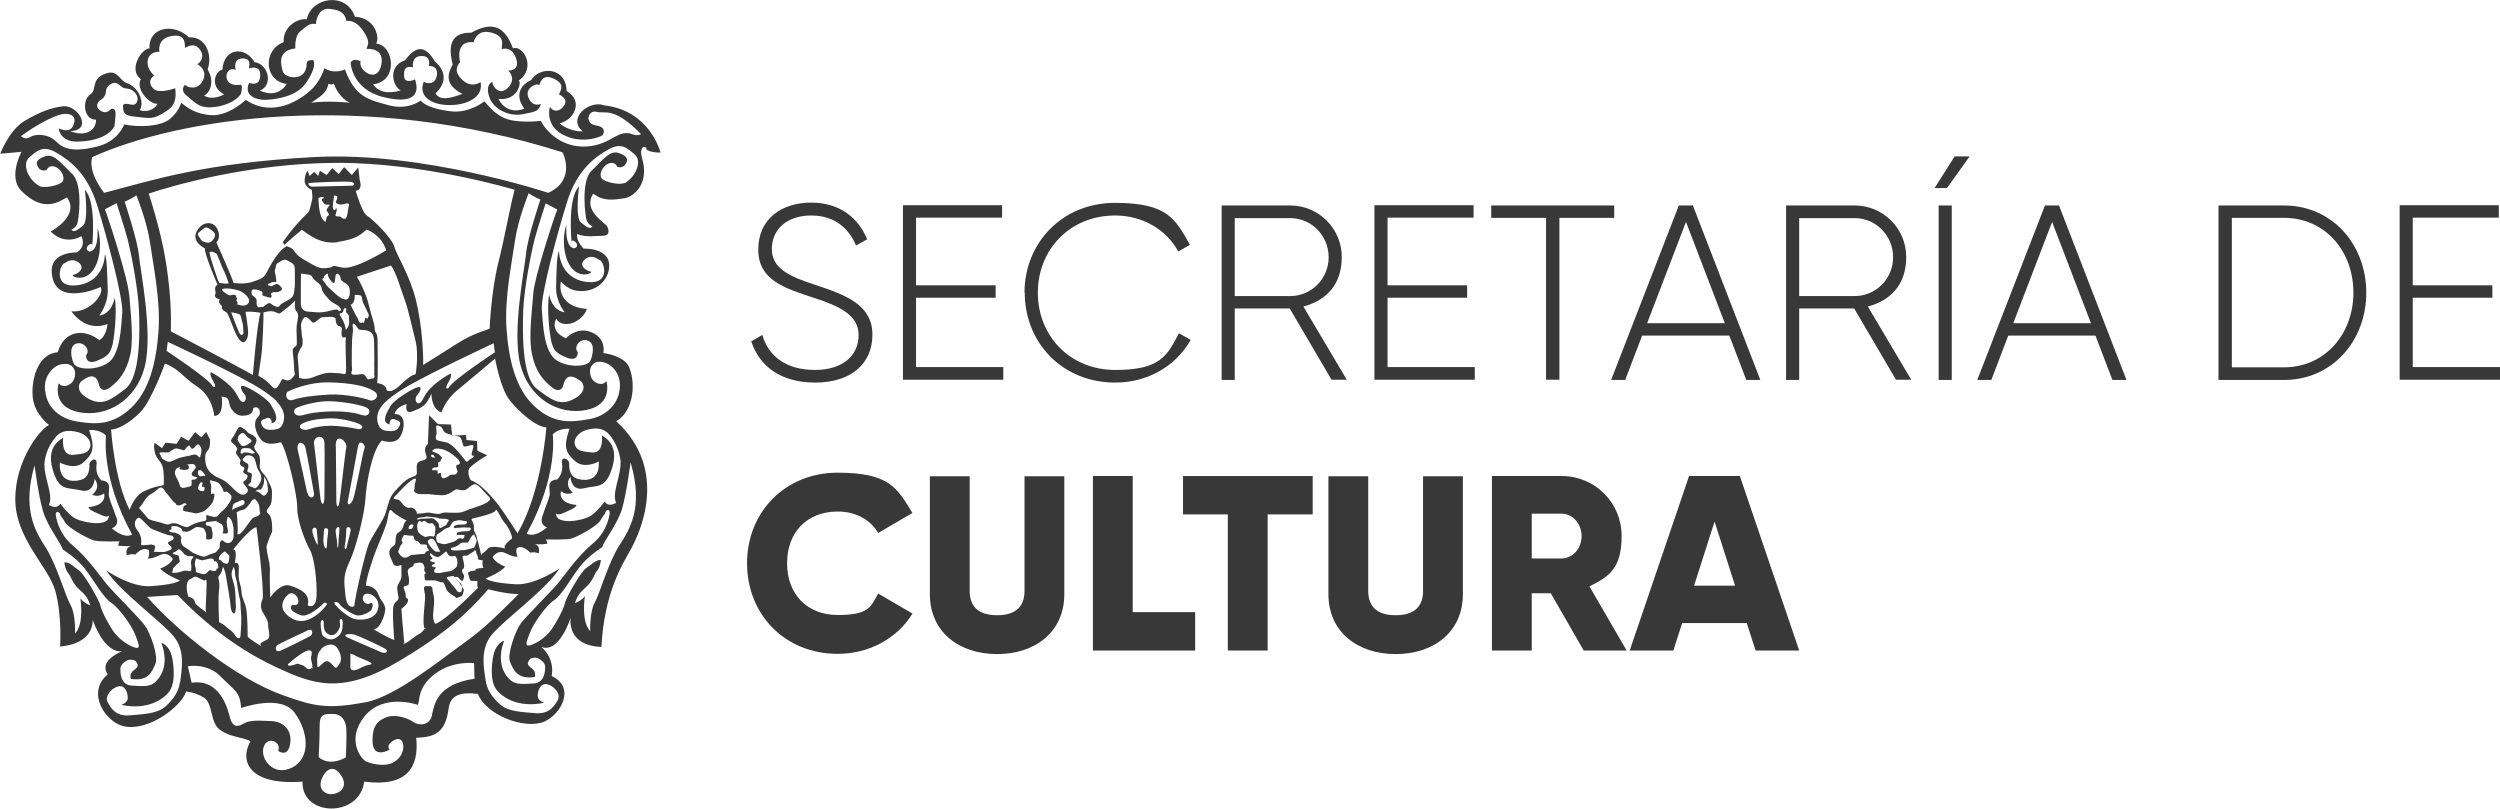<?xml version="1.0" encoding="UTF-8"?>
<svg id="Capa_1" data-name="Capa 1" xmlns="http://www.w3.org/2000/svg" viewBox="0 0 1048.8 339.4">
  <defs>
    <style>
      .cls-1 {
        fill: #383838;
        stroke-width: 0px;
      }
    </style>
  </defs>
  <path class="cls-1" d="m271,62.6c2,1.6,6.1,1.4,6.1,1.4,0,0-4.3-17.6-23.6-19.8-6.4-2.4-15.7,5.6-9,10.9-3.2.3-8.1-1.6-9.7-3.4,6-1.3,10.2-9.3,2.9-13.5-.2-10.2-11.3-10.4-14.8-4.7-9.3,4.6-2.9,12.1-2.9,12.1,0,0-7.1,3.2-10.9-4.1,8.2.9,9.8-7.1,8.5-7.7,7.5-5.1,2-15.1-2.4-13.5-3.3-8.9-8.2-11.7-17.5-6.6-10.6-.2-8.9,8.6-7.8,13.4-1.7,3.2-4.1,8.1,4.1,12.3-2.4.7-9,3.8-11.3-.2,3.3-3.1,5.8-8.2-.3-13.5-4.6-7.7-8.5-5.7-12.5-.4-7.1,2.4-5.5,10.4-1.8,12.7-6.5,1.7-9.6.1-11.6-2.6,10.9-1.3,8.7-16.6,1.3-17.1,1.5-2.2,0-10.7-8.9-11.3-3.8-10.8-18.4-8-20.2,1.1-3.5-.6-10.1,2.9-9.7,9.6-8.9,3.3-8.2,16.4,1.3,17.5-2.9,4.6-7.5,4.6-11.3,2.8,5.7-2.1,3.7-11.2-2.2-11.9-4-6.9-12.9-6-13.5,3.1-2.7.4-5.8,6.8.7,10.4-2.7,1.5-6.2,2-8.4.5,2.5-1.1,4.6-6,1.5-10.9,2.2-6.4-.9-14-7.8-13.5-6.4-6.2-17-4.4-16.6,4.6-3.2,0-9.1,8.9-3.6,12.9-2.4,4.2,3.8,10.8,7,10.3-1.9,3.4-5.7,3.4-7.5,2.7,1.9-2.6.3-9.3-5.5-11.4-2.9-1-3.6-5.2-7.8-4.2-7.5,1.8-4.5,7.2-7.3,8.9-3.8,2.4-2.9,10.9,2.3,10.7,0,4.8-4.7,7.3-10.9,4.8,9.9-.2,3.3-11.3-3.2-10.4-5,.7-9.1,2.2-15.7,6-6.6,3.8-10.4,13.9-10.4,13.9l8.9-.8s-5.8,10.7,0,16.4c9.5,9.6,16.1,4.2,19.1,2.7,5.6,7.8-6.8,14.3-6.8,14.3,0,0,5.1,6.1,12.9,2,2,4.8-2,6.8-2,6.8,0,0-11-.4-10.5,8.2.7,14.3,18,7.5,20.5,6.3,1.8,2.8-4.6,11-12.3,10.2,6.9,9.4,15.2,5.3,15.2,5.3,0,0-.3,5-3.4,6.8-6.6-5.1-14.8-4-17.5,5.1-8.9.7-11.3,12.6-10.4,19.4.9,6.8,6.8,11.1,6.8,11.1-3.6,1.5-14.1,14.5-14.2,31,0,16.7,13.9,28.3,16.8,38.6,2.9,10.4,2,23.3,2,23.3,0,0,13.6-.4,13.7-11.1,5.5,15,12.4,13.1,12.4,13.1,0,0-10.2,3.8-6.1,9.7-9.2,7.6-1,20.1,6.8,21.8,10.7,2.2,24.2-8.6,26.1-14.6,0,0,3.6.2,7.5,2.6,3.8,2.4,2.4,10.4,6.7,13.5,4.4,3.1,8.9,2.9,12.8,4.7-4.8,8.4-.6,18.7,21.8,17-.5,14.8,23.9,15.3,25.9,0,17.9,2.4,23.1-6,21.8-18.4,7.7-.2,12.3-2.1,13.6-12.3.7-5.1,4.1-7.1,12.3-6.1,3.2,8.7,19.6,15.2,27.9,11.6,7-3.1,13.2-14.4,3-19.1.7-3.1.2-8.2-4.3-12.2,7.6,2.9,12.3-12.3,12.3-12.3,0,0-2.1,11.7,12.9,12.3,1.2-22.8,8.8-34.6,12.3-40.9,3.4-6.2,16.6-33-6.1-53.8,6.4-3.4,8.7-14.3,5.5-22.5-2-5.1-10.9-6.1-10.9-6.1,0,0,1.6-6.8-6.1-9.1-5.5-1.6-9.6,2.9-9.6,2.9,0,0-6.8-2.4-4.1-8.2,2.9,4.7,11.1,1.4,12.9-4.1-13.5-1.1-10.9-11.5-10.9-11.5,0,0,2.7,3.2,6.2,3.8,7.4,1.3,13.3-3.4,14-9.3,1.1-8.9-10.7-8.3-10.7-8.3,0,0-3.2-3.2-2.7-6.1,4.1,1.5,8.1.7,10.9.7,2.8,0,2.5-2.1,1.8-3.8-.7-1.6-10.6-6.7-5.9-13.9,4.1,3.4,8.8,2.6,12.9,2,4.2-.6,10.8-6.3,7.5-17-.9-3,0-5.7,2-4.1M31.9,144.2c3.3-1.2,6.2,2.8,4.2,4.8,0,0-.3,4.4,4.7,2.3,5-2,5.4-3.6,6.2-5.9.8-2.3,2.3-15.1,1.1-20.5,0,0-.9,6.7-6.5,7.5,0,0,3.7-4.5,3.6-10.6-.2-6.1-.3-13.7-1.2-15.2,0,0,.2,11.3-11.2,13-11.3,1.7-7.4-9.5-5.6-9.2,0,0,2.9-2.6,5.9-.2,2.9,2.5-.6,4.8-2.3,5.1-1.7.3,3.9,3.3,7.8-1.4,3.9-4.7,4-13.5,2.3-18.2,0,0,.5,6.2-1.4,8.7-1.9,2.5-4.2.2-2.5-1.4.9-.8,1.3-.8,1.5-.6.2.2.2.6.2.6,0,0,1.9-18.3-3.1-23.4,0,0,1.7,13.2-.8,15.1-2.5,1.9-3.9,3.1-4.8,1.6,0,0,1.6-.6,2.3-2.2.8-1.6,2.6-16.6-1.9-21-4.5-4.3-7.6-8.7-11.2-7.6-3.6,1.1-4.4,2.6-3.3,4.5,1.1,1.9,2.6,1.5,3.6,1.4,0,0,.9-2.5,3.7-1.4,2.8,1.1,4.2,4.7,3,6.2-1.2,1.6-7.8,2.9-9.6,1.9-5.1-2.9-7.4-9.5-4.3-12.1,3.1-2.6,5.6-5.3,11.3-2,5.7,3.3,13,8.8,17.1,21.9,4,13,11,39.1,10.6,45.2-.5,6-.8,18.2-6.4,21.4-5.6,3.3-13,2.3-14,0-.9-2.3-2.2-7.1,1.1-8.4M236,63.9s6,11.5-6,17c0,0-52.5-17.5-98.4-15-46,2.5-66.9,9.5-87.9,15,0,0-7-8.5-5-15,36.5-16.5,113.8-28.5,197.3-2m-105.4-20.8c4.4-3,6.4-4.2,7.2-8,0,0,1.1.7,2.3,0,0,0,1.6,5.6,6.7,8,0,0-9.5-1-16.2,0m92.6,105.6c1.5,7.3,4.8,11,8.5,13.9,3.7,2.8,4.6-.9,4.6-.9,1.5-6.8,6.4-2.3,7.3-1.8.9.5,3.2,4.2-2.7,7.4-5.9,3.2-9.4.6-15.7-4.2-6.3-4.9-6-23.5-5.7-33,.4-9.5,3.5-24.9,4.8-29.8,1.3-4.9,4.6-15,4.6-15l4.9,2.6c-1.4,3.3-9.8,29.1-10.1,35.4-.4,6.3-2.1,18.1-.5,25.4m8.6,33.6c2.7-2.9,7.1-2.4,7.1-2.4-2.6,7.6-1.7,9.9,2.3,13.5,3.9,3.6,10,.2,10,.2.6,9.6-7.6,7.9-9.7,7-2.1-.9-2.9-3.9-2.7-5.9.2-2-3.6-4.1-3,0,.6,4.1-2,6.4-2,6.4-5.2.6-2.6,4.2-3.3,7-.8,2.7-1.8,4.9-3,8.6-1.2,3.8,2,4.5,2,4.5-5.8,4.9-8.5,2.6-8.5,2.6,13.3-24.3,10.9-41.4,10.9-41.4m-14.7,41.5s-6-9.5-9-13.2c-3-3.7-7.2-8.1-10.8-9.3,0,0-1.9-3.5-.2-5.3,1.8-1.8,5.6-4.2,7.2-5.1l-4.1-1.9-.2-4.1-4.4-.4-.2-2.1-5.8.2-.5-4.6-5.5-.2-3.7-3.7-.5,12.2s-1.2.5-1.2,2.3,1.6,3.5-.2,4.2c-1.8.7-3.3.4-3.3,3.2s.7,3.2-2.1,4.1c-2.8.9-5.5,4.2-7.4,6.3-1.9,2.1-2.6,5.6-3.5,8.6-.9,3-4.9,8.6-6.7,12.2-1.8,3.5-6.2,23.5-6.5,27,0,0-3,1.8-3.7-4.6-.7-6.4-.9-8.5,1.9-14.5,2.8-6,6.2-20.3,6.5-25.9.3-5.6,2.5-20.1,6.9-24.5,0,0,5.1,1.9,7.4-1.2,2.3-3.2,3-10.2-2.1-9.9,0,0,.5-3,5.1-4.2,0,0-1.2,4.6,2.6,3,3.9-1.6,5.5-2.1,7.8-7.4,0,0-.2,6.5,4.2,7.9,0,0,1.6-5.1,6.3-9,4.8-3.9,16.2-13.6,16.2-13.6,0,0,2.1,12.5,6.2,17.6,4.1,5.1,11.1,11.1,15.3,11.3,0,0-1.9,27.2-12.2,44.6m-4.7,6.3s-6.2-1.8-7.7,0c-1.5,1.8-2.8,2-2.7,2.9,0,0-.5-2.6-1.2-5.1-.8-2.5-.5-2.5-1.2-4.1-.7-1.5-.7-1-.7-3.1s-1.8-3-.5-3.3c2.2-.5,9.3-2.1,9.6-3.4.3-1.4,2.2,3.4,3.7,5.1,1.5,1.6,3.3,5.2,3.2,6.7,0,0-4.7,3.4-2.6,4.3m-12.4,9.1s-4.1.1-3.4,1.6c.7,1.5.3,2.7,1.7,2.8,1.4.1,2.2-.2,2.2.4s-.3,2.2.3,2.4c0,0-13.4,13.7-17.9,15.2,0,0-1.4-.9-.9-5.2.5-4.3.4-6.1-.1-7.6-.5-1.5.2-2.9-1.4-3-1.6,0-2.7-.3-2.4,1.3.3,1.6.5,2.4.4,4.4-.1,2-1.3,10.8-.1,12,0-.1.1-.2.1-.2,0,0,1.1,1.3-.1.2,0,0,0,0,0,0-.3.5-1.2,1.9-2.6,2.5-1.7.8-4.5,3.6-5.9,3.9,0,.1,0,.2,0,.2,0,0-1.5,0-.1-.2,0,0,0,0,0,0-.1-1.6-1.1-12.1-1.2-14.6,0,0,2.7-1.9,2.8-3.5,0-1.6-1.1-.1-1-2.2,0-2.1-1.7-3.3-.4-3.8,1.3-.5,1.8,0,1.8-2.3s-.9-3.5-.4-4.5c.5-1,.9-.9,1.8-1.4.9-.5,0-1.2,1.5-1.5,1.6-.3,2.8-.3,3.2.7.4,1,.5,1.1.3,2-.2.9.5,1,.6,1.5,0,.5-.8.2-.5,1.4.3,1.2-.4,1.6,1,1.7,1.4,0,2.4-.1,3.4,0,1,.2,2,.7,2.7.8.7,0,.7-.3,1.3,1,.6,1.3.7,2.3,1.5,3,.8.7,2.1,1.7,2.6,1.8.5.1.4,1.1,1.5.6,1.1-.5,1.8-.3,2.1-1.6.3-1.3.6-1.6,0-2.4-.5-.8-.9-1.4-1.7-2.4-.8-1-1.8-2.2-1.8-2.2,0,0,1.2-.4,1.9.5.7.9,1.3,1.5,1.6.8.3-.7.7-1.4.4-2.1-.3-.7-1-1.6-.7-2.2.3-.6.7-.5.8-1.3.1-.8,0-1-.3-2.5-.3-1.5-.8-2.2.4-2.2s1.3.1,2.1-.6c.8-.7,1.7-.8,2-1.4.3-.6.8,0,.8,0,0,.7.3,1.5.7,2.3.4.8-.6,1.1,1,1.5.7.2,1,.1,1.1,0,0-.2,0-.3,0-.3,0,0,.1.2,0,.3-.1.8-.3,2.8.4,3.3,0,0-4.3.2-3.3,1.1m-32.4,10.9c.1,2.4-1.3,1.5-2.1,3.9-.7,2.4.3,14.4.3,14.4-2.7-.9-8.7-4.5-8.7-4.5,1.6,0,3.4-2.2,4.6-6.4,1.2-4.2-1.2-4.6-2.6-8.3-1.3-3.6-5.1-3.6-5.1-3.6-.6-1,2.9-11.8,4.1-14.7,1.2-2.8,3.9-9.6,4.5-11.5.6-1.9.8-7,2.2-5.2,1.5,1.8,6.2,4.1,6.2,4.1-1.4.6-1.1,3-2.4,4.2-1.3,1.2-1.3.6-1.8,1.6-.5,1.1-.3,1.4-.5,3.2-.1,1.8-1,1.2-2.2,3-1.2,1.8.7,4.5,1.3,6.1.6,1.7,3.4.5,3.4.5v3.3c0,1.6.3,2.1-1,4.2-1.4,2.1-.5,3.4-.3,5.8m-20,23.9c.2,0,.4.2.6.3.2,0,.5,0,.8.2.8.6,3.3,1.6,4.8,2.2,1.5.6,3.9,1.7,1.6,2-2.3.3-3.7,1.6-5.4,2.1-1.7.5-2.5,0-2.5-1.2s0-2.4,0-4.1c0,0,0-.1,0-.2,0-.8,0-1.3,0-1.3m-1.2-6.7c-2.6-1.4.9-1.9,3.1-1.2,2.2.7,11.6,5.1,12.9,6,1.3,1,0,2.3-2.4,1.1-2.5-1.2-12.2-5.2-13.6-6m-10.9,4.6c1.3-1.1,4.9-3.1,6.9.3,2,3.4,1.2,5.5.3,6.7-.9,1.2-1.2,1.6-2.2.4-1-1.2-2.6-3.1-4.4-1.2-1.9,1.9-2.5,2.2-2.4.5,0-1.7-.5-4.4,1.9-6.6m-25.2-.9s-5.9-3.5-5.9-4.3c0,0,0-8.1-.6-11.4-.6-3.3-1.9-4.6-2-7.3-.1-2.7-1.2-4-1.2-6.8s.7-5.8-1.6-5.2c0,0,1.3-6.2-.7-5.6,0,0,7.3-9.4,9.8-9.4,0,0,3.2,24.7,2.6,30.1,0,0-1.6,2.7,0,5.5,1.6,2.7,2.3,3.6,2.3,5.6s1.3,4.9-.4,5.9c-1.7,1-3.9,1.4-2.3,2.9m-18.2-29.3c.4-.5,1.5-1.5,1.8-3.7.1-1,.9.8,1.3,2.9.4,2.1,2,11.6,2.1,13.6.1,2,1.6,3.9,2,1.6.4-2.3,0-2.1,0-5.7-.1-3.6-.5-5.1-1-6.8-.5-1.7-.9-2.7-.5-4s.7-2.5.9-1.6c.2.9.4,1.1.4,2.2s.3,1.8.6,3.1c.3,1.3.3,1.6.5,2.9.2,1.3.3,2,.6,3.6.3,1.6.6,1.9.6,3.6s.5,5.3.3,8.1c-.2,2.8-.2,4.9-.4,5.5-.2.6-1.2.9-2-.4-.8-1.3-1.7-2.2-2.5-2.7-.8-.5-1.9-1.7-2.7-2.2-.8-.5-1.7-.9-1.7-.9,0,0-.5-9.8,0-13.5.5-3.7-.6-5.1-.2-5.6m-2.6-2.5c-1-.1-.9-.7-2,.6-1.1,1.2-1.6,1-3.7.4-2.1-.5-.8-1-1.4-2.4-.7-1.4.2-3.5.2-3.8,0,0,.9.4,1.9.7,1,.2.3.3,3.2-.4,2.9-.8,2.4,1,2.4,1,1.8-.5,1.8,1.9,1.8,1.9.4,1.4-.8,1.2-.8,1.2.5.7-.5,1.1-1.5,1m-2.8,17c.3,1.5,0,.2,0,.2,0,0-3.8-2.7-4.4-3.6-.6-.9.2-2-3-2.9,0,0-2-6.2.9-7.4,1.8-.7,1.3-1.5,3.4-.5,2,1,2.4,1.4,3.1.8,0,0,0,0,0,0,.8-.7-.4,12,0,13.5m-22.7-28.3c-2.3.3-3.7.4-4.3.3-.6-.1.3-1.4-.4-3.6-.7-2.2-1.3-2.3-2-3.6-.7-1.3-.6-3.5,1-4.3,1-.5,4,4,5.9,4.8,1.9.7,6.3,2.6,7.5,2.6s2,1.2,1,1.9c-1,.7-2.7,1-1.6,1.9,1.2.9,1.7,1.9.6,2.3-1.1.4-1.9,1-3.6.9-1.7-.1-3.3-.1-3.3-.1,0,0,1.6-3.2-.7-2.9m22-23.7c0,1.1-.5,1.3-1.4,1.1-.9-.2-1.5-.7-1.2-1.8.3-1.1.2-.7.8-1.6.3-.5,1.1-.3,1,.2-.1.6-.3.7-.3,1.2s1.2-.2,1.2.9m-.3-5.3c-.4,0-1.4.3-1.8.2-.3-.1-.8-.9-.8-1.2s0-1,.3-1.2c.9-.5,1.2,0,2.3,1.2,1.1,1.2.3,1-.1,1m-1.4-8.1c-.4,1.1-.8-.3-1.8-.7s-1.7.3-5,.8c-3.3.6-4.7,1.9-6,2.1-1.3.1-1.7-.4-2.8-1-1.1-.6-1-1.8-1.4-2.2-1.4-1.3,3.6-.4,3.9-.8.3-.4,1.7-1.2,2.5-1.5.8-.3,3.1.7,3.6.7s1.1-1.3,1.8-1.8c.7-.6.7.4,1.4,1,.7.6,1.4-.6,2.2-1.4.8-.8,1.4.3,1.8,1.1.4.8.1,2.6-.3,3.7m-3.7,11.2c.2,1.1.1.9-.3,1.2-.4.3-1.4.4-2.5.7-1.1.2-1.8,0-2.1-1.1-.3-1.1-.4-1.3-1.3-3-.9-1.6-.9-2.6-.3-3.6.5-1,2.6-1,1.9-.8-.7.2-.3.9.4.9s.8.3,1.9.1c1.1-.2,1.4-.5,1.2-1.5-.2-1-1.6-.4-1.6-.4,0,0,1.2-.4,2.2-.5,1-.1,1.8-.1,2.2.8.4.9-.2,1.2-1,2.2-.8,1-.8,1.4-.1,2,.7.5,1.9.4,1.9.4,0,0-.2,1.1-1.5,1.1s-1,.5-.8,1.6m-6.7,8.8c1.9,1.4,3.3-1.2,4.2-.3.9.9-.9.3-1,1.4-.1,1.1-1.2,1.6,1.7,2,2.9.4,3,1,4.9.4,1.9-.6,2-.4,3.6-2,1.6-1.6,2-2.2,2.3-3.2.3-1,.7-2.5.3-2.7-.4-.3-1.3.1-1.3.1,0,0,0-1.7.1-3,.1-1.3-1.3-3.2.1-2.7,1.4.4,2.7.4,3.6,1.7.9,1.3,1.3,1.9,1.4,2.7.1.9.9-.1,1.7.4.9.6,1.7,1.3,1.7,2s-.1,1.3-1,2.7c-.9,1.4-1.9,2.6-3.3,3.7-1.4,1.2-1.2,2.3-3.3,2-2.2-.3-3-1.3-3-.1s.6,1.7-1.3,2c-1.9.3-3.5.9-4.9,1.6-1.4.7-1.4,1.2-3.2.6-1.7-.6-2.6-1.4-4.3-1.4s-1.6,1.1-4.3.1c-2.7-1-5.6-1.1-6.6-2.3-1-1.2-3.6-4.2-3.6-4.2,1.9-1.6,2.5-4.5,5-5.8,2.6-1.3,3.6-3.5,4.8-2.6,1.2.9.7,1.2,2.2,2.7,1.4,1.6,1.6,2.5,3.5,3.9m-1.3,27.7c0-.9.4-.7,1.2-1.7.8-1,.7-.6,1.4-1.3.7-.7,0-1.2,0-2.1s-.3-.9-.8-1c-.5-.1-.4,0-1.5-.5-1.1-.5.5-.5,1.5-1.5,1-1,1.2-.1,1.8.2.4.2.8.8,1.1,1.3.1.1.2.3.4.3,0,0,.1-.1.8.4.7.5,1.3,0,2.4.3,1.1.3-.1.4-.5,1.6-.4,1.2-.1,1.4,0,2.6,0,1.2,0,1.8-.4,2-.4.2-.6-.1-2-.2-1.4,0-1.5.4-2.9.7-1.4.3-.5.1-2,.2-1.5.1-.4-.4-.5-1.3m19-8.4c-.7.6-.3,1.1-2.6,1.7-2.3.6-2.4,1.7-4.5,1-2.1-.7-3.6-1.3-4.5-2.1-.9-.8-1.6-1.1-2.8-1.9-1.2-.8-1.4-2.8-1.1-3.2.3-.4,0-1.4-.9-1.9-.9-.5-1.7-.8-2.3-.8s-1.7-.2-1.7-.5-.3-.7.4-.7c1.3,0-.6-1.4,1.1-1.5,1.7-.1,2.1.3,3.1.8,1,.5.4,1.7,1.5,1.5,1.1-.2.5.6,2.4-.3,1.9-.9,2.3-1.8,3.5-1.6,1.2.2,2.1.2,2.5.8.4.6.8,1.5.9,2.4.1.9-.4,1.9.5,2,.9.1,2.1,0,2.1-.9s.3-1.6-.1-2.6c-.4-1,.2-1.5-.9-2-1.1-.5-1.5-.1-1.6-.6,0-.5-.8-1,.7-1.2,1.5-.2,1.7-.3,2.4-.3s.6-.4,1.8.3c1.2.7,1.9,1,2.1,1.7.2.7.1.4.2,1.6.1,1.2-.9,1.6.3,1.5,1.2,0,1.7.3,1.6-1,0-1.3-.4-1.7-.4-2.6s-.3-1.1,0-1.9c.3-.8.1-1.9.8-1.4.7.5,1.4,1.8,1.6,2.9.2,1.1.4,1.2.4,2.6s.1,3.2-.2,3.7c-.3.5-.4,1.1-1.2,1.5-.8.4-1.5.3-2.3-.2-.8-.5-1.1-1.2-1.5-.5-.4.7-.6.3-.6,1.5s0,1.6-.7,2.2m13.7-32.1c-.8-.6-1.4,0-1.4-1s.6-1,.4-2.1c-.1-1.1-.8-1.1-1.4-1.5-.6-.4-1.4-1.1-.8-1.5.7-.5,1-1.9,3.3-1.2,2.4.7,1.7,4,3.2,6.2,1.5,2.2,1.3,3.9.6,5.1-.7,1.3-1.8,2.8-2.6,2.2s-2.9-.7-2.2-1.5c.7-.8,1-.4,1.1-1.9.1-1.5.7-2.2-.1-2.8m-4.3-9c.1-.9.3-1.5,1.7-1.5s2.1-.1,2.8.6c.7.7,1.9,1.4,1.2,1.5-.7.1-.6.4-1.7,0-1.1-.4-2.9-.4-3.1,0-.1.4-1.1.4-1-.6m-1.3-5.1c.6-.7-.1-1.1,1-2.1,1.1-1,1.8-.8,2.5.3.7,1.1,2.5,1.7,2.4,2.4-.1.7-.7.7-1.1,1.1-.4.4-2.2,1.5-3.1.8-.8-.7-1.7-2.5-1.7-2.5m11.1,18.2c.2-1.2,0-3.3.3-2.4.3.9,1.1,1.4,1.2,3.1.1,1.6.5,2.5-.1,3.5-.7,1-1.3,1.6-2.3.7-1-1-1.8-1.5-2.4-1.3-.7.2.8-1.1,1.4-.8.8.4,1.6-1.5,1.9-2.7m-5.9,8.6c.7-.9.7-1.4,1.6-1.8.9-.4.8.2,1.6,1.1.8.9.8,2,.9,3.2,0,1.2.9,1.8-.9,2.7-1.8.9-1.4-.4-4.6,4.3-3.2,4.7-3.8,3.1-3.8,3.1.4-2.3-.2-7.9-.3-9,0,0,1.6-.9,2.6-1,1-.1,2.2-1.7,2.9-2.6m-2.4.2c-.4.6-3.8,1.4-5.1,2.5,0,0,.2-.6.4-1.8.2-1.2.9-1.1,3-2.1,2.1-1,2.1.8,1.7,1.4m-10.5,22.6c.3-1.3,0-.4.7-1.4.8-1,1.9-1.4,1.9-1.4,1.1,1.5,1.9,1.3,1.7,2.7-.2,1.4-.2,2.4-1.1,2.5-.9,0-1.6-.4-2.2-1.2-.6-.8-1.3,0-1-1.2m21.5,16.8s-.3-7-.2-10.6c.2-3.6-.5-5.3-1.1-8.4-.6-3.1-.2-3,.9-6.1,1.1-3.1,1.4-1.6,1.1-6.1-.3-4.5-2.2-4.1-2.2-5.1s.9-1.7,1.6-2.8c.6-1.1.6-3.7.6-5.5s-.9-3-1.4-4.1c-.5-1.1-1.2-2.5-2.3-3.6-1.1-1.1-1.6-2.5-1.4-3.6.2-1.1,0-1.7,0-2.8s-.6-1.6-1.4-2.7c-.8-1.1-1.2-1.9-.8-2.6.5-.8.8-1.2.8-2.2s-.6-1.4-1.4-2c-.8-.6-2-.8-2.5-1.6-.5-.8-1.4-1.1-2.5-1.9-1.1-.8-2,1.6-2.5,2.6-.5,1.1-.8,1.2-1.6,2.5-.8,1.2,1.1,1.7,1.9,3,.8,1.2.6.9.2,1.9-.5.9,0,1.2.5,2,.5.8,1.4,1.6,1.2,2.2-.2.6-.5,1.2.2,1.9.6.6,2,.6,1.2,1.9-.8,1.2.3,1.4,1.2,1.9.9.5,0,2.2-.9,2.6-.9.5-.6,1.1.5,2.3,1.1,1.2,1.2,2,.2,3-1.1.9-2.5,1.1-6.2-2.8-3.7-3.9-5.3-3-8.3-5.5-3-2.5-2.7-5.8-2.7-7.2s.6-1.9,1.4-3c.8-1.1.6-4.2.6-4.2l-1.6-3.1-2,2.3-2.6-2.2-2.8,3.6-3.1-1.7-1.9,3-4.7-.5-1.4,2.3-3.1-2.2s-.6.8,0,3.7c.6,3,2.5,3.6,3.3,6.2.8,2.6.5,7.8.5,7.8l-.8.2c-.8.2-3,.3-7.3,2.3-4.4,2-6.2,7.9-6.2,7.9-6.4-12.3-7.8-33.7-7.8-33.7,2.5,0,7.6-2.5,12.3-7.3,4.7-4.8,10.3-20.4,10.3-20.4,6.1,2.3,7.3,5.6,13.7,9.8,6.4,4.2,7,12.2,7,12.2,4.4-.2,3.1-8.1,3.1-8.1,4.2.2,2.3,2.7,4.2,5.3,1.9,2.6,3.6,3,6.4,2.5s2.6-3,2.6-3c2.5-1.4,3.9,2,1.9,3.9-2,1.9-1.1,6.2,1.4,9.3,2.5,3.1,8.3,1.1,8.3,1.1,2.2,2.2,7,22.1,6.9,27.3-.2,5.1,3.4,14.6,5.3,17.8,1.9,3.1,3.1,13.7,2.8,19.5-.3,5.8-3.7,3.9-3.7,3.9,1.2-5-3.1-6.9-7.3-8.3-4.2-1.4-8.3,4.8-8.3,4.8m-64.7-33.4c-1.2-3.8-2.3-5.9-3-8.6-.8-2.7,1.8-6.4-3.3-7,0,0-2.6-2.3-2-6.4.6-4.1-3.2-2-3,0,.2,2-.6,5-2.7,5.9-2.1.9-10.3,2.6-9.7-7,0,0,6.1,3.5,10-.1,3.9-3.6,4.9-5.9,2.3-13.5,0,0,4.4-.5,7.1,2.4,0,0-2.4,17.1,10.9,41.4,0,0-2.7,2.3-8.5-2.6,0,0,3.2-.8,2-4.5m58.5-91.9c-.7-.7-.7-.8-1.7-1.5,0,0-.8-2.3.8-2.3s3.3.6,3.6,1.2c.3.7-.8,1.2,1,1.7,1.8.4,2.4,1,2.8.2.3-.8-.8-1.1.2-1.7,1-.5,1.9,0,2.8-.4.9-.4,1.9-.9,1.1-1.9-.8-1-1.7-1.7-2.5-1.2-.9.4-1.9,1.1-2.1.7-.2-.4-2.4-.1,0-1.3,2.4-1.2,2.8.9,2.4-1.9-.3-2.8-.8-2.6-.3-4,.4-1.3,0-1.9,1.3-2.6,1.3-.8,2.3-1.7,3.6-1,1.3.7,3.1,1.4,3.2,2.9.1,1.4.1,0,.1,3.3s.1,4.4-.2,6.2c-.3,1.8-.1,2.6-2,3.9-1.9,1.2-1.3.7-3,1.7-1.7,1-1,2-3,1.3-2-.7-1.9-2.1-3.6-.9-1.8,1.2-1.1,1.2-2.2,1.2s-1.4.5-1.9-.6c-.4-1.1.2-2.2-.4-2.9m33.4-37.5c-.5.8-1.2,0-1.2-1.1s.5-3.7.5-4.1c0,0-.1.4-.1-.3s1.5.1,1.5.1c0,0,.1,1.1-.5,2-.7.9,1.7,1.7,2.9,1.3,1.2-.4,2.9-.7,2.5.4-.4,1.1-.4,2.8-.8,4.3-.4,1.5-.8,1.5-1.6,1.3-.8-.1-.4-.8-1.9-.9-1.5-.1-1.6,0-1.1-1.5.5-1.5.3-2.4-.3-1.6m-9.7-9.4c-.8.1-2.2-1.1-1.4-1.5.5-.2,16.7-1,18.1-.4,1.4.6.8,1.4,0,1.5-.8.1-15.8.3-16.7.4m6.2,10.2c.3.9,1.5,1.5.3,2.1-1.2.7-.1,3.9-2,1.6-1.9-2.3-1.9-9.1-1.9-9.1,1.2-.8,3.1-.3,2,.1-1.1.4-.3,1.5.5,2.3s2.7-.1,2.1.7c-.5.8-1.3,1.3-1.1,2.3m4.6,13c7.8-1.2,9.5-3,12.1-5.2,0,0,6.2,2,8.2,8.7,0,0-13.4,8.5-18.7,7.2-5.3-1.3-2.6-.3-5.2.1-2.6.4-3.9.4-6.6-1.1-2.7-1.6-5-2.7-6.5-4-1.4-1.3-1.6-2.5-3-3.2-1.4-.7-2.5-.9-2.5-1.3s7.1-6.3,7.1-6.3c2.3,1.4,7.4,6.3,15.1,5.2m47.3,55.1s-8.5,4.4-11.1,9.9c-2.6,5.5-4.5.9-3-.7,1.5-1.6,2.8-4.7-.7-3.1-3.5,1.6-9.1,5.4-10.3,7.4-1.1,2-4.3,6.7-.7,7.8,3.6,1.1.2,0,.2,0,0,0,0-2.9,2.1-2.1,2.2.7,3,1.2,1.9,3.2-1.1,2-3.2,1.8-4.4,1.7-1.2,0-3.1-.4-3.8-1.7-.7-1.3-2.6-5.4,2.2-10.2,1.4-1.4,4.4-3.9,9.8-7,12.1-6.8,31.9-16,35.9-17.9l.5,3.8s-17.8,11.7-19.4,14.9c0,0-1.3.9-.9-.6.4-1.5,2.6-3.9,1.7-5.4m-14.7.3c-1.5.3-3.2,1.5-6.8,4.9-3.6,3.4-5.3,1.8-5.3,1.8-.1-2.7-4-3-4-3,.5-2.1.2-13.9.2-17.8s-1.2-2.9-1.2-5-1.2-4.6-2.4-9.7c-1.2-5.1-3.9-10.3-5.1-12.1l14.3-4.7c2.2,2.6,4.3,10.5,5.7,14.1,1.4,3.6,3.3,12.1,4.7,17.8,1.3,5.7,0,13.6,0,13.6m-33.3,53c0-2.7-.2-19.4-.2-23.4,0,0-.6,3.8,0-.5.5-4.4,4.9-.6,4.4,1.6-.5,2.2-2.4,19.9-2.9,23-.5,3.1-1.3,2-1.3-.7m1.3,12.1c0,1.8-.4,3.7-.4,5.8s-.5,2.7-.5.9-.7-4.8-.7-6,1.6-2.6,1.6-.7m.1,38.5c0-.9,1-1.2,1.2-.2.2,1.1,0,3.6-.4,4.7-.3,1.1-2.3,3-4,3.2-1.7.2-3.6-1-4-1.7-.4-.7-1-4.7-.7-5.7.3-1,1.2-.9,1.2.3s0,2.8.7,3.8c.7,1,2.8,2.7,4.8.4,2-2.2,1.2-4,1.2-4.9m-9.6-38c.3,2.5.4,4.6.4,5.8s-1.6-2.4-2.2-4.8c-.5-2.4,1.6-2.6,1.8-1.1m-4-15.5c-.5-2.6-4-18.1-4-18.1-.7-3.8,2.6-3.8,3.3-.7.7,3.1,3.1,16.4,3.5,18.8.4,2.4-2.2,2.6-2.7,0m2.7-21c.2-3.3,4.2-3.5,4.4-.2.2,3.3,0,19,0,23s-1.5,3.5-1.8-.6c-.4-4-2.6-22.3-2.6-22.3m4.2,36.9c0-1.5,1.8-1.3,1.8,0s-.5,3.1-.5,5.5-.7,2.7-1.3.5c-.5-2.2,0-4.4,0-6m2.9-44c-3.3,0-6.6.5-9.3,1.5-2.7.9-5.1-1.1-2.7-2.4,2.5-1.3,6.2-2,11-2.2,4.8-.2,10.6,1.3,13,2.4,2.4,1.1.9,2.6-1.1,2-2-.5-7.5-1.3-10.8-1.3m5.8,50c.4-2,.6-5.3.6-6.6s1.8-1.1,1.8.2-1.1,4.6-1.5,6.8c-.4,2.2-1.3,1.6-.9-.4m1.3-18.8c.5-2.2,3.7-19.9,4.2-22.6.5-3.3,3.5-.5,2.7.9-.7,1.5-3.8,19.4-4.9,21.7-1.1,2.4-2.6,2.2-2,0m6-35.6c-2.6-1.1-8.2-1.8-13.7-1.6-5.5.2-8.2.7-11.5,1.6-3.3.9-4.7-2.2-2-3.3,2.5-1,8.2-2.7,13.7-2.6,5.5.2,13,1.5,15.3,2.7,2.4,1.3.7,4.2-1.8,3.1m-13.7-8.6c-6.9.4-12.1,1.1-15.2,2.2-3.1,1.1-3.8-2.7-2.2-3.5,0,0,7.8-4,17.2-3.8,9.3.2,15.7,1.6,18.8,3.7,3.1,2-.2,4.6-1.8,3.8-1.6-.7-9.9-2.7-16.8-2.4m-.7-50.4c0,.8.1,1.3,1.6,3.1,1.5,1.7,1.3-1.2,1.6-2.7.3-1.5,2-.4,2.1,1.3.1,1.7,3.2,1.7,3.7,4.1.5,2.4-.1,4.5-1.2,4.7-2.4.4-5.9-3.6-6.9-4.4-1.1-.8-2.3-2.7-2.3-2.7-1.9-1.7-.3-1.9-.3-1.9-.5-.5,1.6-2.4,1.6-1.6m8.3,16.7c1,.8.4,1.5.7,3.2.2,1.7-1.5,4-1.5,3.3s-.3-2.6-1.9-5.1c-1.5-2.4.2-1.2.6-2.1,0,0,.4-.3.4-1s1.3-1.1,1.2-.3c-.1.8-.4,1.2.6,2m-8.2-6.4c2.2,2.3,2.8,1.8,4.5,3.3,1.8,1.5.2,2.4-.2,1.7-.4-.8-1.3-.5-4.6.3s-5,.3-8.2.1c-3.2-.2-3-3.3-3-3.3,0,0,0-12.2.1-12.6h.4s1.1.1,2.8.4c1.7.3,1.2,1.2,2.9,2.6,1.7,1.4,2.4,1.9,2.5,2.9.1,1,.5,2.2,2.8,4.5m-11,16.5c0-1.2-.4-3.9-.4-5s0-1.3.8-2.8c.8-1.4,1.4-.9,1.9-.6.6.4,1.7,1.5,2,1.9.3.3,1,.2,2.4-1,1.4-1.2,1.1-1.1,3.2-1.2,2.1-.1,3.2-.2,3.9.3.7.6,0,1,.7,2.5.7,1.5,1.2.7,1.9,1.4.7.8,0,1.1.2,3.2.2,2.1,1.9.7,1.8,1.1-.1.4-.1,1.7-.1,4s.1,2.1.1,4.5.1,2.3.1,4.2-.2,2.4-.2,2.4c0,0,0,.6-1.3.2-1.3-.3-1.5-.2-4.5-.4-3-.2-5.3.9-8.3,2-3,1.1-5.4.1-5.4.1,0-.9-.4-7.2-.6-8.6-.1-1.4.4-2,.8-2.9.3-.9.8-1.2,1.1-2,.3-.8.1-2.3.1-3.5m21.8-17.8s2,0,2.5.2.6.7.8,1.8c.2,1.1.3,1.4,1.2,3.1.9,1.7.5,1.3,1.2,2.5.7,1.2,0,1.8-.2,2.3-.2.6-.8-1.4-1.2.7-.4,2.1-.4.6-1.1,1-.7.4-1.4-.2-1.5-.9-.1-.7-.9-1.5-2.2-4.3-1.3-2.8-1.4-1.8-.3-2.8,1.1-1,.9-3.6.9-3.6m8.4,33.8c-.1,1.8-1,1.1-2.1,1.5-1.1.4-1-.2-1.9-1.4-.9-1.2-1.9-.4-4.4-.4s-.9-1.4-1.1-2.4c-.2-1-.1-7.2-.1-8.5s.1-4.9.4-6.7c.3-1.9-.3-2.9,0-3.6l.4-.3s.7.4,1.5,1.7c.9,1.2.8.9,2.2,1,1.4.1,2.6.3,3.4.9.8.6,1.1,1.3,1.3,2.5.2,1.2.1,2.2.2,5.4.1,3.2,0,4.1,0,5.8s.1,2.9,0,4.6m-46.5-26.5s3-1.1,5-.2c1.9.9,1.5.9,3.7-.8,2.2-1.6,4-3.3,4.5-3.9.4-.6-.6,2.8.6,4.3,1.2,1.5.7,2.2.6,3.6-.1,1.3-.5,1.5-.5,4.3s.3,5.7,0,6.4c-.3.7-1.8.9-1.6,2.5.2,1.7.6,6,.6,7.5s.6,2.1,0,2.8c-.6.7-1.8,2.6-3.6,1.8-1.8-.7-1.3-.5-2.4,1.4-1,1.8-1.8,3-3.3,1.3-1.5-1.6-2.4-2.4-3.6-3.2s-2.1-1.3-2.1-1.3c0,0,.7-4.8,1.2-8.1.5-3.3,1.1-16.9.9-18.7m5.5,37.6c4.8,4.8,3,8.9,2.2,10.2-.7,1.3-2.6,1.6-3.8,1.7-1.2,0-3.3.3-4.4-1.7-1.1-2-.4-2.4,1.9-3.2,2.2-.7,2.1,2.1,2.1,2.1,0,0-3.4,1.2.2,0,3.6-1.1.5-5.9-.6-7.8-1.1-2-6.7-5.8-10.3-7.4-3.5-1.6-2.2,1.5-.7,3.1,1.5,1.6-.4,6.1-3,.6-2.6-5.5-11.1-9.9-11.1-9.9-.9,1.5,1.3,3.9,1.7,5.4.4,1.5-.9.6-.9.6-1.6-3.2-19.4-14.9-19.4-14.9l.5-3.8c4,1.9,23.8,11.1,35.9,17.9,5.4,3.1,8.4,5.6,9.8,7m.6,102.1c1.6-.9,12.7-6.1,12.7-6.1,1.9-.7,2,1.8.8,2.5-1.2.7-10.4,5.3-12.6,6.2-2.2.9-2.5-1.7-.9-2.6m4.4,8c.9-.8,4.5-4,7.2-5.2,2.7-1.2,2.7.6,2.3,2-.5,1.6.7,3.3.4,4.6,0,.2.2.5.3.6,0,0-.2,0-.6-.2-.7,1-1.7.6-3.4-1h0c-.8-.3-1.7-.5-2.5-.8-.7.2-1.4.5-2.1.7-1.5.4-2.5,0-1.6-.8m8-18.3c-4.4,1.7-8.5-1.2-10-3.6-1.5-2.5-.3-5.1,1.7-6.9,2-1.9,4.5.8,4.4,2.9-.2,2.1-2.5,1.3-2.5,1.3-2,1.8.8,3.5,3.6,4.4,2.8,1,8.1-3.6,9.2-4.8,1.1-1.2,2.2,0,1.3.8-.9.9-3.2,4.2-7.6,5.9m11.3-6.5c-1-1.5,1.5-1.1,2,0,.4,1,5.1,4.1,7,4.6,2,.5,5.1-1.1,6-1.9.9-.8,1.4-4-.2-3.1-1.6.9-3.9-.9-2.8-3.2,1.1-2.3,7.1.2,6.2,5.1-.9,4.9-6.4,5.2-9.4,4.8-3-.4-7.8-4.9-8.7-6.2m33.3-49.6c.3,1.2-.7,2,.3,2.6,1,.6,1,.7,3.5.7s1.7-.1,5.2.3c3.5.4,4.6,0,6.3-1,1.7-1,1.9-1.6,3.2-1.2,1.3.4,2.7.4,3.7-.4,1-.9,2.4-1.9,3.2-1.9s2.2,1.3,3.9,3.3c1.7,2,3,2.5,2.3,3.3-.7.9-1.7,1.6-4.6,2.6-2.9,1-4.8,1.6-6.1,2.2-1.3.6-2.3.6-4.9.6s-3.3-.4-5,.3c-1.7.7-4-.7-6.2-.3-2.2.4-3.8.4-3.8.4,0,0,.1-1.3-1.4-2.2-1.6-.9-1.7.3-3.3-.7-1.6-1-2-2.7-3.2-3-1.2-.3-2.6-.1-1.4-1.3,1.2-1.2,6.3-7.1,8.4-7.5,1.3-.3-.3,2,0,3.2m8.9-25.1c.1-.8,2.1-.3,2.6.7.6,1,.4,1.8,2.8,2.5,2.4.7,3.2.8,4.2,1,1,.1,1.5,2.8,1.9,3.9.4,1.1,4.2-1.2,4.2.1s-1.4,4-.3,4,.1,1.1-.8,1.4c-1,.3-1.4,1.9-2.2.8-.8-1.1-2.5-3.2-3.6-4.4-1.1-1.2-2.8-2.9-4.4-3.3-1.7-.4-3.5-.7-4-1-.6-.3-.6-1.5-.3-2.1.4-.9-.1-2.8,0-3.6m9.5,14.2s.8,1.1.2,1.6c-.5.5-1.3-.1-1.3,1s.9,1.8.4,2.5c-.4.8-.7.9-1.9.9s-1.3.5-2.3,1c-1,.4-1.5.8-2.1.3-.5-.4-.5-1-.4-1.5.1-.5-.7-.7-1.2-.2-.5.4-.3-1.3-.3-1.3,0,0-.9-.3-1.6-.1-.8.2-1-.8-.1-1.1.9-.3,1.9.1,2-.8.1-.9-.5-.8,0-1.4.5-.7.8.2,1-.9.2-1.1,1.1-.6.1-1.6-1-1.1-.9-1-2-1.5-1.1-.5-1.3-.4-1.6-.7-.3-.2.7-.9.9-1,0,0,4.4-1.4,10.3,4.8m-10.8-2.2c.2,0,.5.7.7,1.1,0,0,.2.1.2.3,0,.2,0,0-.2-.3-.2-.1-.7,0-1.1-.2-.7-.3-.5-.5-.5-.9s.7-.1,1,0m10,44.7c-.1,1.2.1,2-1,2.8-1.1.9-1.4,1.2-2.7,1.3-1.3.1-3.3.7-4.2.7s-2.2,0-1.8-1.2c.4-1.2,1.2-.9.4-1.2-.8-.3-1.9-.2-1.3-.9.5-.7,1.4-.4,1.1-1-.3-.5-1.9-.3-1.9-1s1.2-.4.9-1c-.3-.5-1.5-1.3-.8-2.1,0,0,2.1,2.2,3.6,1.5,1.5-.7,2.7-2.4,3.1-2.1.3.3.5,1.5,1.6,1.9,1.1.3,1.8-.5,2.2.1.4.7.8.9.7,2.1m1.2,9c1.3,1.3.8,1.7.7,3.1-.1,1.4-1.8.8-2.1.1-.3-.7-3.9-4.5-4.2-5.4-.1-.4,2.9-.7,2.9-.7,0,0,1.4,1.7,2.6,2.9m-24.2-17.3c-.6-.9.3-1.6.5-2.4s1.9,0,3.4-.1c1.5-.1.5.4,1.3,1.6.8,1.2.9,0,1.9,1.3,1,1.3.8.6,2.4.8,1.6.2.5.6,1.3,1.7.8,1.1.5.7-.5,1.2-1,.5-.2,1-1.5,1.1-1.3.1-1,0-3.8.3-2.8.3-1.2.5-3,1.1-1.8.6-2.6-.8-3.3-1.6-.7-.8,0-1.6.4-2.8.4-1.2,1.5-1.4.9-2.2m2.7-5.4c0-.9.3-1.8,1.4-1.8s.6.7.2,1.5c-.5.8-1.5.3-1.5.3m7.5-5.1c1,0,3.1.3,4,.4.9.1.8.5,2.5.5s1.4,0,2.4.3c1,.4-.1.9-.4,1.8s-1.3.9-2.3,1.6c-1,.7-1-.3-1-1s-.8-1.6-2.1-2.6c0,0-.6-.3-1.2-.3s-3.1.2-3.7.2-.7,0-1.7.3c-1,.2-.9-.7,1.6-.9,2.5-.2.9-.3,1.9-.3m11.9,4.9c.3-.3,1.3-.1,2.7-.3,1.4-.2,1.9.1,3.2,0,1.3-.1.5,1.5-.2,1.5s-3.1.1-4.2.4c-1.1.3-.8,1.2-.8,1.2,0,0,1.2-.1,2.4,0,1.2.1,1,0,.7,1-.3,1-.8.4-1.8.4s-1.2.9-2.5,1.4c-1.3.5-1.5.4-3,.9-1.4.4-1.6.1-3.2-.3-1.5-.4-.7-1.2-1.3-1.9,0,0,.2-1.3.4-1.6.2-.3,2-1.2,2.6-1.9.7-.7,2.2-1.1,2.5-1.2.3-.1.8-1.1,1.3-1.9.5-.8,1.2-.7,2.3-1,1.1-.3,2,.2,3.3.3,1.3.1.3,1.3-.2,1.4-.5.1-1.9,0-2.8.1-1,.1-1,.2-1.6.5-.7.3-.2,1.1.1.8m-8.4,2.7c0,1.5-.8.8-1.8.8s-1.7.3-2.2.4c0,0-1.8-.8-2.6-1.7-.8-.8-.7-2.2-.8-2.9-.1-.7.4-1.7.8-2.1.4-.4,1.1.7,1.4.3.3-.4,1-.6,1.4-.1.4.4,1.4,1.1,2.2.7.8-.4,1.3.8,1.7,1.4.4.6,0,1.7,0,3.2m-2.5,4.4c-.8-1.2-.7-1.5.1-2.2.8-.7,1.8-.3,2.4.7.6,1,1.7,3.6,2.2,4.4,0,0-1.3.1-1.8,0-.6-.1-2.1-1.7-2.9-2.9m9.7,2.3c-1.1-.3-.4-1.2,0-1.1.6.1,2.2-.7,2.8-1.2.6-.5.9-1,2.1-.9,1.2,0,1.7,0,1.7,0,0,0,.6-.8.9-1.6.3-.8,1.8-2.3,1.8-1.7s.7,1.2.9,2c.2.8-.1,1.4-.6,2.6-.5,1.2-.7.9-2.1,1.3-1.4.4-2.1.6-3.5.6s-2.9.3-4,0m15.8-93c-1.8.9-6.6,1.8-13.7,6.3-7,4.5-14.3,9-14.3,9,.2-3.2-.3-16.4-3-27.2-2.7-10.8-8-18.6-9.1-22.5-1.2-3.9-9.3-11.7-11.4-12.9-2.1-1.2-4.8-10.5-4.8-10.5,3.3-.3,1.7-4.5,1.7-4.5l-.6-5.3-2.7,3.2-3.2-3.3-2.3,2.9-2.7-2.5-2.4,2.9-2.8-1.8-.7,2.2-1.7-1.7-1.9,1.7-.9-2.2s-1.1,1.5-1.2,4.1c-.2,2.6,3.1,4,3.1,4-.2,1.5.6,2.4-.2,5.1-.7,2.7-.7,3.8-2.2,5.1-1.5,1.3-5.7,6-7.4,8.3-1.7,2.3-2.5,3.4-2.5,3.4,1,1.5,1.6,1.7,1.6,1.7-3.7,1.9-7,8.5-8.4,11.1-1.4,2.6-2.7,2.6-5.8,3.8-3.2,1.2-8,.5-8,.5-.6-2.3-7.2-17-7.2-17,2.2-2.4.6-6.1-.9-7.3-1.5-1.2-5.1-1.6-7.4,2.7-2.3,4.4,3.5,7.1,3.5,7.1-.5,1.9,5.3,15.3,5.3,15.3-1.7.3-.8,3.5-.8,3.5-1.3,2.1,1.8,2.6,1.8,2.6-1.3,1.3.9,2.8.9,2.8-.9,1.4,1.8,2.6,1.8,2.6,1.4,1.3,3,8.3,5.3,11.3,2.3,3,3.8-.2,3.8-2.7s-1.1-8.8-1.1-8.8c2.7-.3,6.3.4,6.3.4-1.5,4.7-3.2,26.1-3.2,26.1-6.6-3.8-34.4-18.3-34.4-18.3.1-6.6.1-14.7-2-28.5-2.1-13.8-7.3-29.3-7.3-29.3,8.8-3,41.9-12.8,78.9-12.9,37.1-.1,74.6,11.3,74.6,11.3-2.1,7.8-3.9,18.9-6.9,30.9-3,12-3.6,27.8-3.6,27.8m-106.1-10.8c1.2-.3-.5-1.1,0-1.9.5-.8-.3-.9-.3-.9.5-.9-.8-1.3-1.9-.9-1.1.4-2.4-.7-3.6-1.7-1.2-1.1.7-1.1,2-1.1s3.5.5,4.8.9c1.3.4,5.2,3,4,5.1-1.3,2.3-5.1.5-5.1.5m2.9,12.4s-.8,1.8-1.9-.7c-1.1-2.5-3.2-8.2-3.2-8.2,1,.1,3.3.6,3.7,1s.8,2.6,1.1,3.7c.3,1.1.3,4.2.3,4.2m-11.2-33.5c.4.6,2.2,5.7,2.8,6.7.6,1,2.2,5.3,2.2,5.7s-3.2,0-3.8-.1c-.6-.1-4-11.3-4.2-12.5-.1-1.3,2.5-.3,2.9.3m-6-5.4s-1.1-1.4-1.7-2.4c-.6-1,1.4-1.9,2.4-2.9,1-1,2.5.1,3.9,1.3,1.4,1.1.8,2.6-.4,3.9-1.2,1.3-2.8.7-4.2.1m-30.7,22.1c-.4-6.3-8.7-32.1-10.1-35.4l4.9-2.6s3.3,10.1,4.6,15c1.3,4.9,4.4,20.3,4.8,29.8.4,9.5.6,28.1-5.6,33-6.3,4.9-9.8,7.4-15.7,4.2-5.9-3.2-3.6-6.9-2.7-7.4.9-.5,5.8-5,7.3,1.8,0,0,.9,3.7,4.6.9,3.7-2.8,6.9-6.5,8.5-13.9,1.5-7.3-.1-19.1-.5-25.4m-35.3,40.8c-.8-6.9,4.1-10.8,6.9-11.2,2.8-.4,4,0,5.1,1.7,1.2,1.7.6,5.1-1.2,6.4-1.8,1.3-3.6,1.5-5.1-.1,0,0-3.1,9.8,8.5,12.1,11.6,2.3,24-4.9,27.6-19,3.6-14.1-1.8-40.2-2.4-46.7-.6-6.5-6-22.6-6-22.6,0,0,3.1-1.3,4.9-2.7,0,0,4.5,10.9,5.8,20.2,1.3,9.2,4.4,23.9,3.5,36.7-.9,12.8-3.7,25.2-11.8,32.6-8.1,7.4-15.4,6.5-22.5,5.4-7.1-1.2-12.5-5.8-13.2-12.7m-.4,30.9c.3-5,2.4-8.8,4.7-11.6,2.2-2.7,5.2-3.2,9.5-2.1,3.7,1,5.8,4,5,6.3-.8,2.2-1.8,2.7-7.1,3.2-5.3.5-4.2-7.2-4.2-7.2-.5.6-7.2,3.2-4.5,13,2.7,9.8,6.4,7.7,11.9,9.1,5.5,1.4,5.8-4.8,5.8-4.8,2.9,3.9-1,6.6-1,6.6,2.7,1.4,5-.6,5-.6,1.1,5.6-6.6,5.8-6.6,5.8.3,1.3,2.6,2.1,5.5,3.4,2.9,1.3,3.2,0,3.2,0-.2,1-.2,2.6-3.2,3.2-3,.6-9.1-.5-11.7-2.2-2.6-1.8-5.6-5.8-5.6-5.8-1.6,2.7-4.8.5-4.8.5,2.1-3.7-2.1-11.7-1.8-16.7m28.7,69.5c-1.8-2.7-4.7-7.9-5.3-10.6-.6-2.7-7.1-13.5-8.8-14.6-1.8-1.1-4-3.7-6.3-3.5,0,0,.3,3,1.6,4.5,1.3,1.4,1.6,4.3,5,7.2,3.4,2.9,3.7,4.8,4.3,6.4,0,0-2.7-1-4.2-3,0,0,1.8,10.4-2.2,14.8,0,0,.3-8.2-1.9-12-2.2-3.9-5.8-16.8-10.4-24.1-4.7-7.2-9.9-16.4-4.7-34.5,0,0,1.6,12.5,3.5,19.1,1.9,6.6,8,14.1,8.3,16.2,0,0,5.8,3.5,9.5,8.3,3.7,4.8,7.5,11.9,10.9,14.1,3.4,2.2,8.7,9.8,10,13.3,1.3,3.5,2.9,6.6-.6,5.3-3.5-1.3-6.9-4.2-8.7-6.9m28.1,21.5c-.5,4-2.7,7.2-6.1,10.3-3.4,3-9.3,3.2-15.1,3.7-5.8.5-7.9-3.2-9.1-5.5-1.3-2.2,1-5.6,4.2-6.6,3.2-1,4.3,3,4.2,5-.2,1.9-2.7,2.7-2.7,2.7,11.4,2.4,17.8-2.7,19.9-5.3,2.1-2.6,2.6-7.4,1.6-13.6-1-6.3-4.7-7.1-4.7-7.1,3.7,9.9-1,15.2-3,16.8-2.1,1.6-4.8,1.4-9.5,1.1-4.7-.3-4.7-5.5-4.7-7.1s1.6-2.7,2.7-3.4c1.1-.6,3.4-.5,4,.6.6,1.1,1.3,1.8-1,3.4-2.2,1.6-1.3,3.7-1.3,3.7,7.4,1.1,8.8-3,10.3-6.3,1.4-3.2-2.2-13.2-4.5-16.2-2.2-3-13.2-14-15.6-16.8-2.4-2.9-8.2-11.4-14.6-16.7-6.4-5.3-7.1-12.8-7.1-12.8-.2-1.9,1.6-1.3,1.8-.3.2,1,.8,1,2.1,3.4,1.3,2.4,10.1,7.2,12.5,7.7,2.4.5,10.4.3,10.4.3-.5.5-.6,1.8-.6,1.8,2.1.3,5.5.2,5.5.2-2.9.5-1.9,3.8-1.9,3.8,2.7-.8,3.5-.2,3.5-.2,3.8-4,5.8-1.8,5.8-1.8.3,2.4-.5,3.4-.5,3.4,0,0,1.4.3,5-1.4,3.5-1.8,5.5,1.6,5.5,1.6-1.1,2.6-5.3,4-5.3,4,2.2,2.6,8.3,5,8.3,5-1,.8-4.3,1.9-12.5,2.4-8.2.5-18.4-6.6-18.4-6.6,5.6,8.8,23.3,21.5,28.4,27.8,5.1,6.3,3,14.9,2.6,18.9m47.1,35.9c-7.9,4.2-13.7-3.6-12.1-8.5,1.6-5,7.7-2,6.1,1.6,0,0,4,3,5-2.8,1-5.8-2.6-9.5-7.9-9.7-5.4-.2-8.9-.6-11.9,1.2-3,1.8-4.6.4-5.4-2.6-.8-3-3.8-16.5-16.1-14.7l-1.6-6.9s8.1-1.6,13.9,4.4c5.8,6,7.9,6,8.5,13.1,0,0,16.7-6,22.4,2,5.8,7.9,6.9,18.9-1,23m17.3,11.1c-3.8.6-7.7-2.6-3.8-8.5,0,0,3-4.6,6.5,0,3.6,4.6,1,7.9-2.8,8.5m5.2-15.3c-7.5,4-11.3-.2-11.3-.2.2-4.4.4-8.1.4-13.1s1.8-5,5.6-5,5.4,3,5.6,6.3c.2,3.4-.2,11.9-.2,11.9m36.1-17.5c-1,4.2-5.4,4.4-7.9,2.6-2.6-1.8-7.7-3.2-10.9-2-3.2,1.2-6.3,2.8-6.1,10.3.2,7.5,7.1,3.4,7.1,3.4-1.4-2,1-3.6,2.4-4.2,1.4-.6,3.2-.4,3.4,2.6.2,3-1.8,6-5,7.3-3.2,1.4-8.7.2-10.7-.8-2-1-8.5-9.3-.4-19.1,8.1-9.7,22.2-4.6,22.2-4.6,1-2.2-.2-7.5,7.3-13.1,7.5-5.6,16.3-4.4,16.3-4.4,0,3.6.2,6.5.2,6.5-16.1,2.4-16.9,11.1-17.9,15.3m13.1-30c-8.5,6-28.2,22.2-40.9,24.6-16.2,3-21.6,1.7-34.3-2.8-20.2-7.1-45.1-27.4-57.4-41.4l12.8-.8c15.7,16.4,31,25.5,41.6,30.4,15.2,7,27.1,11.8,51.7-2.9,14.1-8.4,26.2-17.1,37-29.9,0,0,7.9,2.1,12.8,2-8.6,8.5-14.5,14.6-23.2,20.7m34.3,9.7c0,1.6,0,6.7-4.7,7.1-4.6.3-7.4.5-9.5-1.1-2.1-1.6-6.7-6.9-3-16.8,0,0-3.7.8-4.7,7.1-1,6.3-.5,11.1,1.6,13.6,2.1,2.6,8.5,7.7,19.9,5.3,0,0-2.6-.8-2.7-2.7-.2-1.9,1-5.9,4.2-5,3.2,1,5.5,4.3,4.2,6.6-1.3,2.2-3.4,5.9-9.1,5.5-5.8-.5-11.7-.6-15.1-3.7-3.4-3-5.6-6.3-6.1-10.3-.5-4-2.6-12.7,2.6-18.9,5.1-6.3,22.8-18.9,28.4-27.8,0,0-10.3,7.1-18.5,6.6-8.2-.5-11.5-1.6-12.5-2.4,0,0,6.1-2.4,8.3-5,0,0-4.2-1.4-5.3-4,0,0,1.9-3.4,5.5-1.6,3.5,1.8,5,1.4,5,1.4,0,0-.8-1-.5-3.4,0,0,1.9-2.2,5.8,1.8,0,0,.8-.6,3.5.2,0,0,1-3.4-1.9-3.8,0,0,3.4.2,5.5-.2,0,0-.2-1.3-.6-1.8,0,0,8,.2,10.4-.3,2.4-.5,11.2-5.3,12.5-7.7,1.3-2.4,1.9-2.4,2.1-3.4.2-1,1.9-1.6,1.8.3,0,0-.6,7.5-7.1,12.8-6.4,5.3-12.2,13.8-14.6,16.7-2.4,2.9-13.3,13.8-15.6,16.8-2.2,3-5.9,13-4.5,16.2,1.4,3.2,2.9,7.4,10.3,6.3,0,0,1-2.1-1.3-3.7-2.2-1.6-1.6-2.2-1-3.4.6-1.1,2.9-1.3,4-.6,1.1.6,2.7,1.8,2.7,3.4m35.9-85.5c5.3,18.1,0,27.3-4.7,34.5-4.7,7.2-8.2,20.2-10.4,24.1-2.2,3.9-1.9,12-1.9,12-4-4.3-2.2-14.8-2.2-14.8-1.4,2.1-4.2,3-4.2,3,.6-1.6,1-3.5,4.3-6.4,3.4-2.9,3.7-5.8,5-7.2,1.3-1.4,1.6-4.5,1.6-4.5-2.2-.2-4.5,2.4-6.3,3.5-1.8,1.1-8.2,11.9-8.8,14.6-.6,2.7-3.5,7.9-5.3,10.6-1.8,2.7-5.1,5.6-8.7,6.9-3.5,1.3-1.9-1.8-.6-5.3,1.3-3.5,6.6-11.1,9.9-13.3,3.4-2.2,7.2-9.3,10.9-14.1,3.7-4.8,9.5-8.3,9.5-8.3.3-2.1,6.4-9.6,8.3-16.2,1.9-6.6,3.5-19.1,3.5-19.1m-4.2,0c.3,5-3.8,13-1.8,16.7,0,0-3.2,2.2-4.8-.5,0,0-3,4-5.6,5.8-2.6,1.8-8.7,2.9-11.7,2.2-3.1-.6-3.1-2.2-3.2-3.2,0,0,.3,1.3,3.2,0,2.9-1.3,5.1-2.1,5.5-3.4,0,0-7.7-.2-6.6-5.8,0,0,2.2,2.1,5,.6,0,0-3.8-2.7-1-6.6,0,0,.3,6.3,5.8,4.8,5.5-1.4,9.1.6,11.9-9.2,2.7-9.8-4-12.4-4.5-13,0,0,1.1,7.7-4.2,7.2-5.3-.5-6.3-1-7.1-3.2-.8-2.2,1.3-5.3,5-6.3,4.2-1.1,7.2-.6,9.5,2.1,2.2,2.7,4.3,6.6,4.7,11.6m-7.3-42c2.8.4,7.7,4.2,6.9,11.2-.8,6.9-6.2,11.6-13.2,12.7-7.1,1.2-14.4,2.1-22.5-5.4-8.1-7.4-10.9-19.8-11.8-32.6-.9-12.8,2.2-27.5,3.5-36.7,1.3-9.2,5.8-20.2,5.8-20.2,1.8,1.4,4.9,2.7,4.9,2.7,0,0-5.4,16-6,22.6-.6,6.6-6,32.6-2.4,46.7,3.6,14.1,16,21.3,27.6,19,11.6-2.3,8.5-12.1,8.5-12.1-1.5,1.7-3.3,1.4-5.1.1-1.8-1.3-2.3-4.8-1.2-6.4,1.2-1.7,2.3-2.1,5.1-1.7m8.8-75.2c-1.9,1.1-8.4-.3-9.6-1.9-1.2-1.5.2-5.1,2.9-6.2,2.8-1.1,3.7,1.4,3.7,1.4.9.2,2.5.5,3.6-1.4,1.1-1.9.3-3.4-3.3-4.5-3.6-1.1-6.7,3.3-11.2,7.6-4.5,4.3-2.6,19.4-1.9,21,.8,1.6,2.3,2.2,2.3,2.2-.9,1.6-2.3.3-4.8-1.6-2.5-1.9-.8-15.1-.8-15.1-5,5.1-3.1,23.4-3.1,23.4,0,0,0-.4.2-.6.2-.2.6-.2,1.5.6,1.7,1.6-.6,3.9-2.5,1.4-1.9-2.5-1.4-8.7-1.4-8.7-1.7,4.7-1.6,13.5,2.3,18.2,3.9,4.7,9.5,1.7,7.8,1.4-1.7-.3-5.3-2.6-2.3-5.1,2.9-2.5,5.9.2,5.9.2,1.9-.3,5.7,10.9-5.6,9.2-11.3-1.7-11.2-13-11.2-13-.9,1.6-1.1,9.2-1.2,15.2-.2,6.1,3.6,10.6,3.6,10.6-5.6-.8-6.5-7.4-6.5-7.4-1.2,5.4.3,18.2,1.1,20.5.8,2.3,1.2,3.9,6.2,5.9,5,2,4.7-2.3,4.7-2.3-2-2,.9-6.1,4.2-4.8,3.3,1.2,2,6.1,1.1,8.4-.9,2.3-8.4,3.3-14,0-5.6-3.3-5.9-15.4-6.4-21.4-.5-6.1,6.5-32.1,10.6-45.2,4-13,11.3-18.6,17.1-21.9,5.7-3.3,8.2-.6,11.3,2,3.1,2.6.7,9.2-4.3,12.1m3.3-20.6c-2.9-1.1-5.1-.1-7.4,1.1-2.3,1.3-8.4,5.3-17,3.7-8.7-1.7-13.2-8.5-14-10.4,0,0-8.1,1-13.7-.6-5.6-1.7-8.5-6.1-10-7.6,0,0-6.2,5.1-14,4.2-7.8-.9-11.3-2.9-12.8-4.5,0,0-5.2,4.2-13.5,1.9-8.3-2.3-13.9-3.3-18.2-15,0,0-4.4,2.2-8.6-.5,0,0-1.5,5.3-5.7,9.2-4.2,3.8-15.6,11.9-27.3,4.1,0,0-7.2,6.9-14.5,6.4-7.3-.5-10.7-3.8-12.6-5.2,0,0-.8,3.4-4.6,6.7-3.8,3.3-13,3.7-19.3,2.4,0,0-2.4,7-11.1,9.2-8.6,2.2-13.7,1.7-17.3-1.9-3.6-3.6-9-3.4-11.1-2-2,1.4-3.8-.4-3.8-.4,6.4-4.7,13.6-8.5,17.2-9.2s6.4.9,4.8,4.6c-1.5,3.7-5.5,1.5-6.2,1.4,0,0,.5,5.6,7.8,5.5,7.2-.1,13.2-2.2,15.6-6.4,0,0,.5-3.8.5-5.5s-1.3-2.3-2-1.7c-.8.6-1.8,2-4.1.8-2.3-1.3-2-3.4-.3-4.6,1.8-1.1,2.3-2.4,2.4-4.1.1-1.7,2.9-4.1,5-2.7,2,1.4,1.8,1.8,4.1,2,2.3.3,3.9,2.3,4.1,3.9.1,1.7-.6,3.3-3.1,2.7-2.4-.6-3.3-.2-3,1.5.3,1.8.3,3.2,4.8,3.6,4.6.4,7.2,1.4,10.9-.8,3.7-2.2,7.2-3.6,6.2-11.1,0,0-6.6,2.4-8.9.4-2.3-2-2-4.4.1-5.7,0,0-3-2.5-2.8-5.8.2-3.3,2.7-4.2,5-4.2,0,0-1.3-5.5,5.1-6.6,6.4-1.1,5.3,3.8,5.7,5,0,0,3.6-2.8,6.1.6,2.5,3.4-.1,5.7-1,6.2,0,0,4.6,2.4,2.3,6.9-2.3,4.4-6.5,2.8-7.5,1.8,0,0-2.4,2,.8,4.6,3.2,2.5,4.8,5,9.9,4.8,5.1-.1,10.8-2.4,12.8-5.7,0,0,.8-2.9,0-3.8,0,0-3.9.9-5.5-1.5-1.5-2.4,0-6,3.3-4.7,0,0-1.4-4.7,2.7-4.8,4.1-.1,2.8,3.1,2.9,4.2,0,0,4.2-1.5,4.6,1.9.4,3.4-1,5.3-4.6,4.2,0,0-1,1.8-.4,3.7.6,1.9,3.7,3.8,8.8,3.3,5.1-.5,12.2-1.9,15.8-7.5,3.6-5.6,3.2-7.4,2.9-9,0,0-2.8-.5-2.9,1.1-.1,1.7-.3,4.4-3.1,5.6-2.8,1.1-6.5-.1-7-2.2-.5-2-2.8-8.6,5.3-9.5,0,0-.4-5.2,2-7.1,2.4-1.9,4.1-3.8,6.6-3.1,0,0,.4-6.9,5.7-6.4,5.3.5,6.6,2.3,7.1,5.1,0,0,3.6-1,7.1,4.2,3.6,5.2,1.4,6.2,1.4,7.5,0,0,7.9-.8,6.1,7-1.8,7.8-9.9,1.8-8.6-1.8,0,0-3.1-1.7-4.2.6,0,0,.4,11.1,13.7,14.4,13.3,3.3,15.3-1.7,13.3-7.4,0,0-4.4,2.2-4.6-1.4-.1-3.6,1-4.2,3.8-3.7,0,0-1-4.4,3.2-4.7,4.2-.3,3.6,3.3,3.4,4.2,0,0,3.9-.5,3.4,3.7-.5,4.2-4.1,3.8-5.5,2.9,0,0-2.9,5.7,4.1,8.6,7,2.9,21.5.6,19.7-8.5,0,0-3.6,2.8-7.5-.8-3.9-3.6-2.4-5.8-1.1-7.6,0,0-2.4-9.2,5.7-8.3,0,0,1.1-5.6,7.2-4.1,6.1,1.5,4.6,4.7,4.6,7,0,0,3.6-1.4,5.6,2.9,2,4.3-.1,6.2-2.9,6.1,0,0,3.7,3.2,0,7.1-3.7,3.9-6.9-.8-6.6-2.4,0,0-3.1.9-1.4,6.2,1.7,5.3,8.3,8.5,14.1,7.4,5.8-1.1,6.6-1.3,7.6-4.3,0,0-2.8,1.3-4.6-1.5-1.8-2.8-.9-4.8,1.1-6,2-1.1,2.4-.6,2.9-.4,0,0,.8-5.1,5.8-2.8,5.1,2.3,3.2,4.8,2.4,6.7,0,0,4.1,1.7,2.2,4.6-1.9,2.9-4.7,2.8-6,.6,0,0-2.3,7.5,5.3,11.6,7.6,4.1,15.4,1.3,16.8.3,0,0,2.3-3.3-2.8-4.1-5.1-.8-3.2-6.7.3-5.7,3.4,1,7-2.5,18.6,9.3,0,0-1,1.1-3.9,0"/>
  <g>
    <path class="cls-1" d="m315,143.3l4.8-2.8c2.5,8.8,9.9,14.7,22,14.7s18.4-6.3,18.4-14.6-7.7-12.1-18.9-15.7c-12.2-4-23.2-7.4-23.2-20.2s9.7-19.7,22.2-19.7,20,6.9,23.5,15.4l-4.7,2.6c-2.7-6.6-8.4-12.6-18.8-12.6s-16.5,6-16.5,14.1,7.4,11.5,17.9,14.9c13,4.3,24.3,8.4,24.3,21s-9.5,20.1-24,20.1-23.4-6.9-26.8-17.2Z"/>
    <path class="cls-1" d="m420.9,154.1v5.2h-42.1v-73.2h41.6v5.2h-36.1v28.4h33.4v5.2h-33.4v29.1h36.6Z"/>
    <path class="cls-1" d="m429.8,122.8c0-20.9,15.8-37.7,38-37.7s25.3,6.9,31.4,17.6l-4.9,2.8c-4.8-9-14.9-15.1-26.4-15.1-19.2,0-32.5,14.4-32.5,32.4s13.3,32.4,32.5,32.4,21.8-6.2,26.7-15.4l4.9,2.8c-6,10.8-17.9,17.9-31.6,17.9-22.3,0-38-16.8-38-37.7Z"/>
    <path class="cls-1" d="m541.1,129.4h-23.1v30h-5.5v-73.2h28.8c11.9,0,21.6,9.7,21.6,21.6s-6.8,18.3-16.1,20.8l18.2,30.7h-6.4l-17.6-30Zm-23.1-5.2h23.3c8.9,0,16.1-7.3,16.1-16.3s-7.2-16.4-16.1-16.4h-23.3v32.7Z"/>
    <path class="cls-1" d="m618.7,154.1v5.2h-42.1v-73.2h41.6v5.2h-36.1v28.4h33.4v5.2h-33.4v29.1h36.6Z"/>
    <path class="cls-1" d="m677.2,91.4h-23v67.9h-5.6v-67.9h-23v-5.2h51.6v5.2Z"/>
    <path class="cls-1" d="m725.6,140.8h-36.7l-7.1,18.6h-5.9l28.4-73.2h5.9l28.3,73.2h-5.9l-7.1-18.6Zm-2-5.2l-16.3-42.5-16.3,42.5h32.6Z"/>
    <path class="cls-1" d="m777.9,129.4h-23.1v30h-5.5v-73.2h28.8c11.9,0,21.6,9.7,21.6,21.6s-6.8,18.3-16.1,20.8l18.2,30.7h-6.4l-17.6-30Zm-23.1-5.2h23.3c8.9,0,16.1-7.3,16.1-16.3s-7.2-16.4-16.1-16.4h-23.3v32.7Z"/>
    <path class="cls-1" d="m811.6,78.9l8.4-13.3h6.3l-9.5,13.3h-5.1Zm1.7,7.3v73.2h5.5v-73.2h-5.5Z"/>
    <path class="cls-1" d="m879.2,140.8h-36.7l-7.1,18.6h-5.9l28.4-73.2h5.9l28.3,73.2h-5.9l-7.1-18.6Zm-2-5.2l-16.3-42.5-16.3,42.5h32.6Z"/>
    <path class="cls-1" d="m992.7,122.8c0,20.2-14.3,36.6-34.5,36.6h-27.5v-73.2h27.5c20.2,0,34.5,16.4,34.5,36.6Zm-5.4,0c0-17.4-11.8-31.4-29.1-31.4h-21.9v62.7h21.9c17.2,0,29.1-14,29.1-31.4Z"/>
    <path class="cls-1" d="m1048.8,154.1v5.2h-42.1v-73.2h41.6v5.2h-36.1v28.4h33.4v5.2h-33.4v29.1h36.6Z"/>
    <path class="cls-1" d="m313.4,236.3c0-21.5,16-38,38-38s25,6.6,31.4,16.9l-14.4,8.4c-3.2-5.6-9.5-9-16.9-9-13,0-21.3,8.7-21.3,21.7s8.4,21.7,21.3,21.7,13.8-3.3,16.9-9l14.4,8.4c-6.3,10.3-18,16.9-31.4,16.9-22.1,0-38-16.5-38-38Z"/>
    <path class="cls-1" d="m390.1,249.3v-49.5h16.7v48.1c0,5.5,2.6,10.2,11.5,10.2s11.5-4.7,11.5-10.2v-48.1h16.7v49.5c0,15.7-12.1,25.1-28.2,25.1s-28.2-9.4-28.2-25.1Z"/>
    <path class="cls-1" d="m501.4,256.8v16.1h-42.9v-73.2h16.7v57.1h26.1Z"/>
    <path class="cls-1" d="m550.6,215.8h-18.8v57.1h-16.7v-57.1h-18.8v-16.1h54.4v16.1Z"/>
    <path class="cls-1" d="m557.3,249.3v-49.5h16.7v48.1c0,5.5,2.6,10.2,11.5,10.2s11.5-4.7,11.5-10.2v-48.1h16.7v49.5c0,15.7-12.1,25.1-28.2,25.1s-28.2-9.4-28.2-25.1Z"/>
    <path class="cls-1" d="m650.5,248.9h-7.9v24h-16.7v-73.2h29.3c13.9,0,25.1,11.2,25.1,25.1s-5.4,17.1-13.5,21.2l15.6,26.9h-18l-13.8-24Zm-7.9-14.6h12.5c4.6,0,8.4-4.1,8.4-9.4s-3.8-9.4-8.4-9.4h-12.5v18.8Z"/>
    <path class="cls-1" d="m732.9,261.4h-27.2l-3.7,11.5h-18.3l24.9-73.2h21.3l24.9,73.2h-18.3l-3.7-11.5Zm-5-15.7l-8.6-26.9-8.6,26.9h17.1Z"/>
  </g>
</svg>